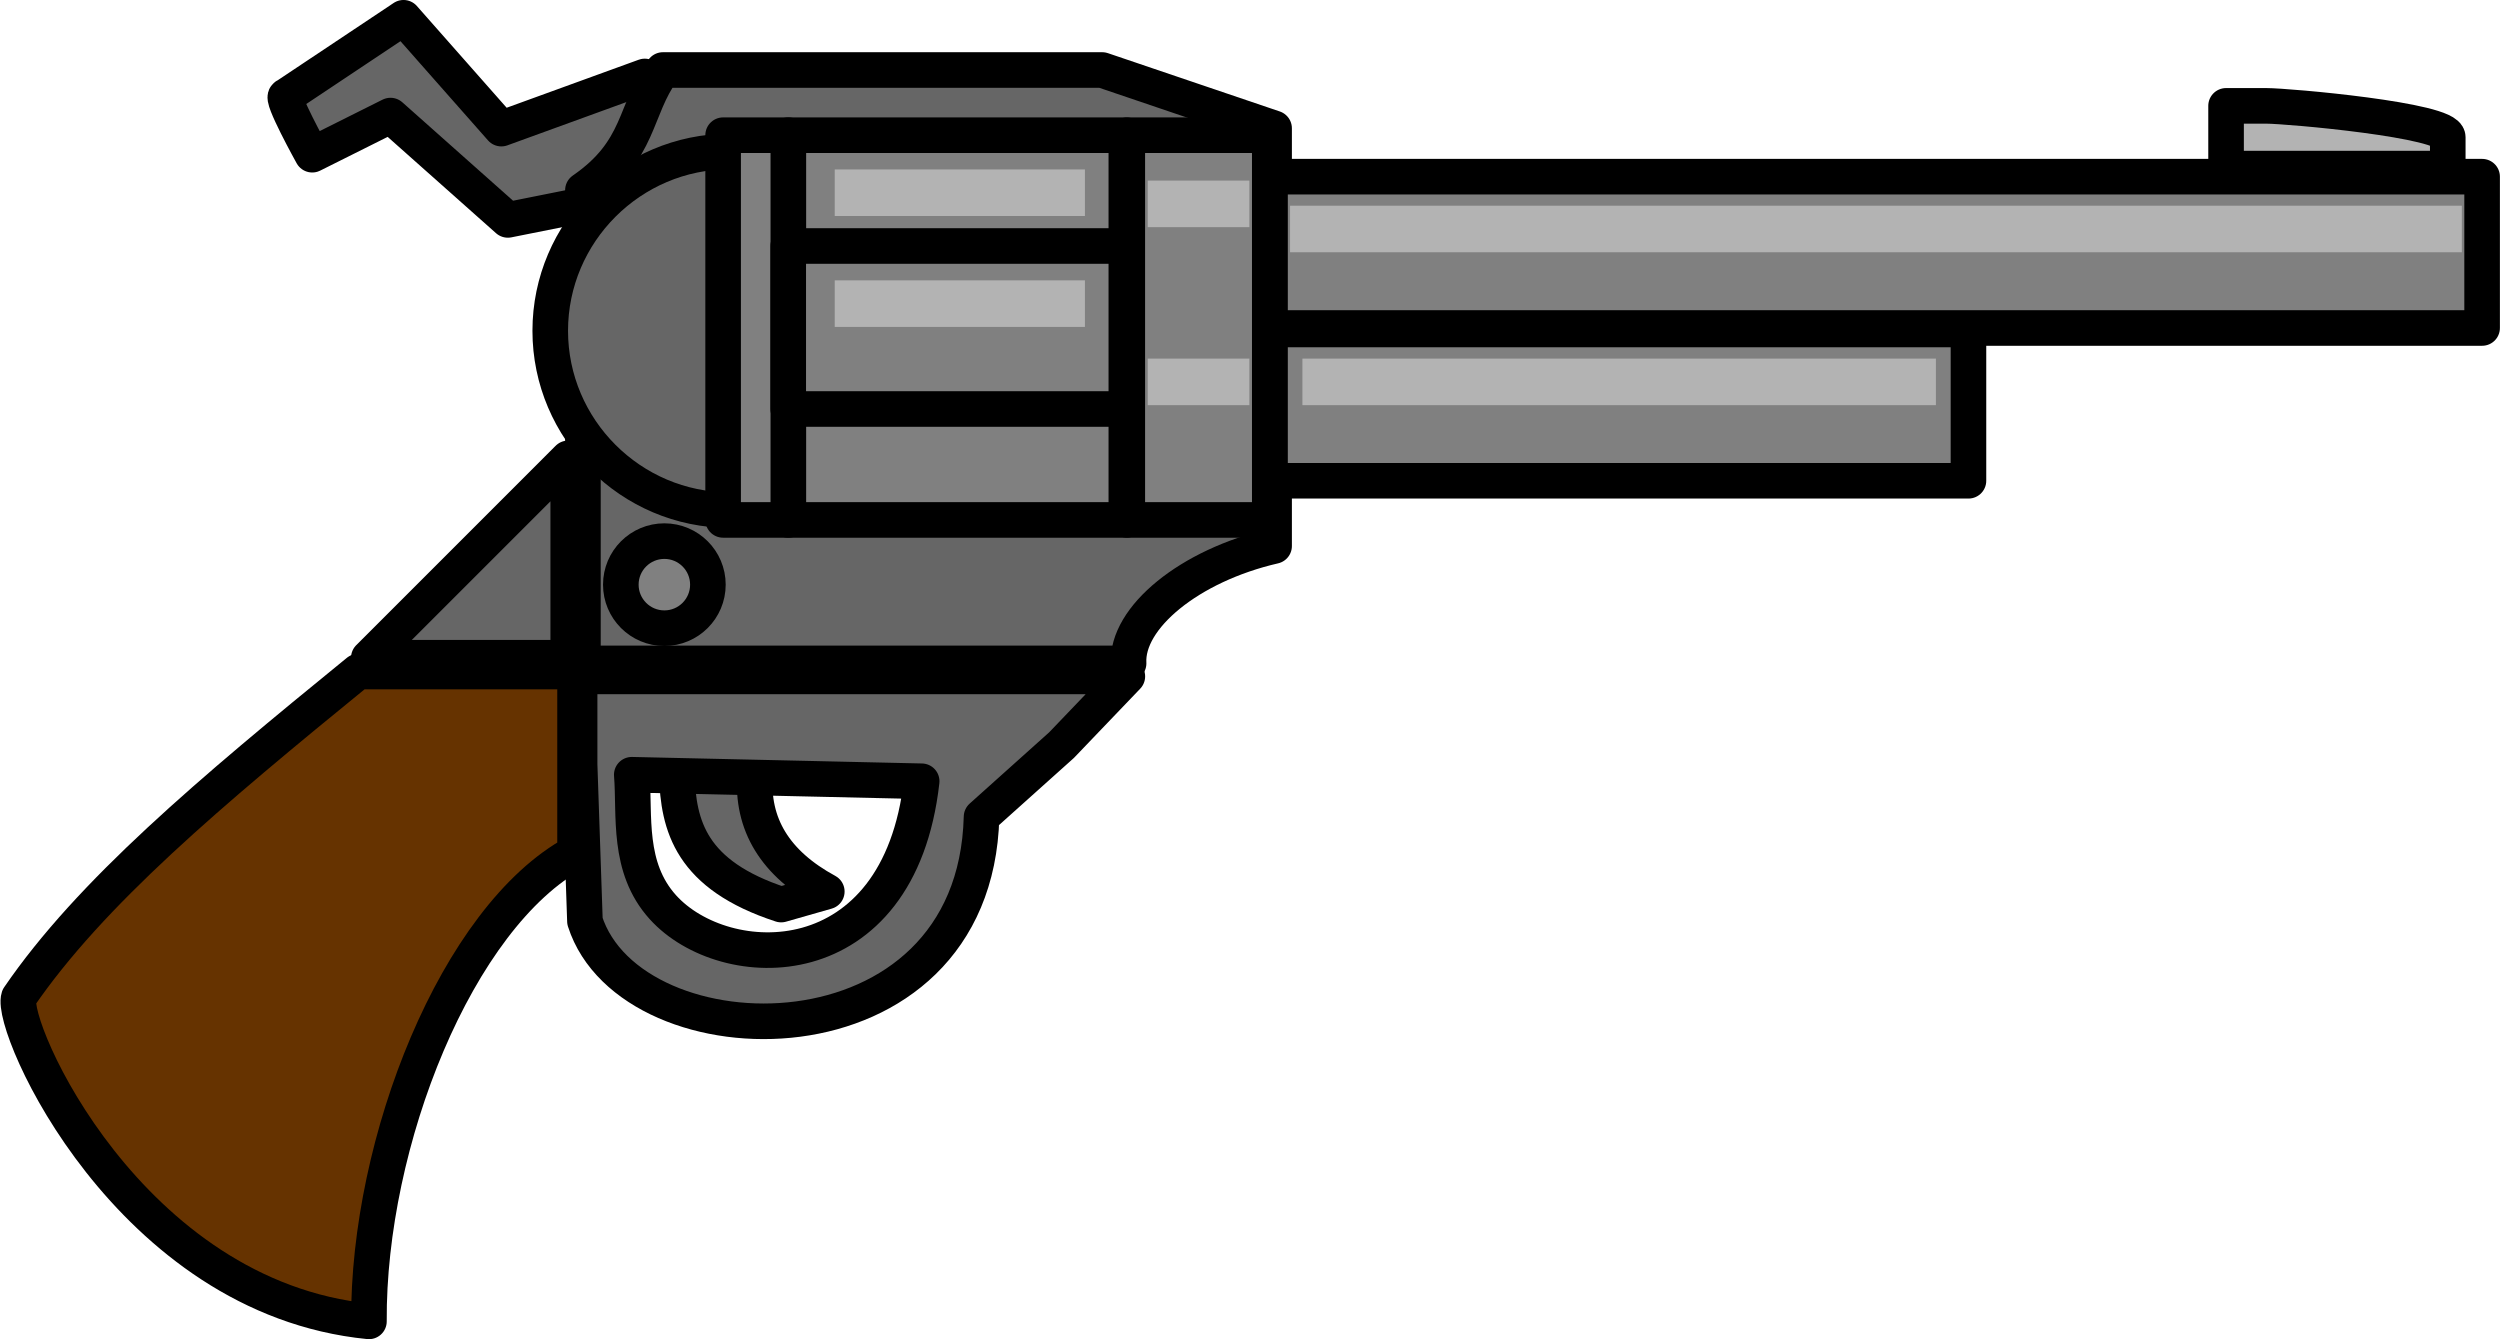 <?xml version="1.0" encoding="UTF-8" standalone="no"?>
<svg id="svg6073" xmlns:rdf="http://www.w3.org/1999/02/22-rdf-syntax-ns#" xmlns="http://www.w3.org/2000/svg" height="84.128mm" width="157.05mm" version="1.1" xmlns:cc="http://creativecommons.org/ns#" xmlns:dc="http://purl.org/dc/elements/1.1/" viewBox="0 0 556.494 298.092">
<g id="layer1" transform="translate(-133.18 -229.03)">
<g id="g7435" fill-rule="evenodd" transform="matrix(2.236 0 0 2.236 -374.53 -297.51)">
<g stroke-linejoin="round" stroke="#000" stroke-linecap="round" stroke-miterlimit="2.613" stroke-width="3.543" fill="#666">
<path id="path5934" d="m294.44 312.55h7.79c-0.379 4.998 2.001 8.893 7.141 11.684-1.515 0.433-3.03 0.865-4.544 1.298-9.002-2.943-10.248-7.824-10.386-12.983z"/>
<path id="path5936" d="m255.55 245.04 11.684-7.79 9.737 11.035 14.281-5.193v7.79l-3.895 4.544-9.737 1.947-11.684-10.386-7.79 3.895s-3.246-5.842-2.597-5.842z"/>
<path id="path5938" d="m293.06 242.45h43.727l17.114 5.805v41.582c-8.45 1.947-14.728 7.14-14.486 11.684h-54.322v-47.108c5.794-3.988 5.07-7.976 7.967-11.963z"/>
<path id="path5940" d="m299.69 250.56h22.395v35.702h-22.395c-9.818 0-17.851-8.033-17.851-17.851 0-9.818 8.033-17.851 17.851-17.851z"/>
</g>
<path id="path5942" stroke-linejoin="round" d="m353.47 253.07h120.69v15.062h-120.69v-15.062z" stroke="#000" stroke-linecap="round" stroke-miterlimit="2.613" stroke-width="3.543" fill="#808080"/>
<path id="path5944" d="m355.49 255.96h116.65v4.634h-116.65v-4.634z" fill="#b3b3b3"/>
<path id="path5946" stroke-linejoin="round" d="m448.67 246.02h4.003c2.142 0 18.068 1.406 18.068 3.122v3.122h-22.07v-6.244z" stroke="#000" stroke-linecap="round" stroke-miterlimit="2.613" stroke-width="3.543" fill="#b3b3b3"/>
<path id="path5948" stroke-linejoin="round" d="m353.47 268.28h69.555v15.062h-69.555v-15.062z" stroke="#000" stroke-linecap="round" stroke-miterlimit="2.613" stroke-width="3.543" fill="#808080"/>
<path id="path5950" d="m356.72 271.18h63.064v4.635h-63.064v-4.635z" fill="#b3b3b3"/>
<path id="path5952" stroke-linejoin="round" d="m353.47 248.94h-14.184v38.299h14.184v-38.299z" stroke="#000" stroke-linecap="round" stroke-miterlimit="2.613" stroke-width="3.543" fill="#808080"/>
<path id="path5954" d="m341.32 271.18h10.119v4.635h-10.119v-4.635z" fill="#b3b3b3"/>
<path id="path5956" d="m341.32 253.46h10.119v4.635h-10.119v-4.635z" fill="#b3b3b3"/>
<g stroke-linejoin="round" stroke="#000" stroke-linecap="round" stroke-miterlimit="2.613" stroke-width="3.543" fill="#808080">
<path id="path5958" d="m339.19 248.94h-33.658v38.299h33.658v-38.299z"/>
<path id="path5960" d="m299.05 248.94h6.491v38.299h-6.491v-38.299z"/>
<path id="path5962" d="m339.19 259.97h-33.658v16.228h33.658v-16.228z"/>
</g>
<path id="path5964" d="m310.16 252.35h24.907v4.635h-24.907v-4.635z" fill="#b3b3b3"/>
<path id="path5966" d="m310.16 263.39h24.907v4.635h-24.907v-4.635z" fill="#b3b3b3"/>
<g stroke-linejoin="round" stroke="#000" stroke-linecap="round" stroke-miterlimit="2.613" stroke-width="3.543">
<path id="path5968" d="m293.2 289.35c2.393 0 4.334 1.941 4.334 4.334s-1.941 4.334-4.334 4.334-4.334-1.941-4.334-4.334 1.941-4.334 4.334-4.334z" fill="#808080"/>
<path id="path5970" d="m332.74 309.66c-2.655 2.38-5.309 4.76-7.964 7.14-0.649 25.471-34.883 24.751-39.482 10.386-0.177-5.193-0.354-10.386-0.531-15.579v-8.79h54.528l-6.551 6.843zm-42.784 2.948c8.755 0.216 20.106 0.433 28.86 0.649-2.25 19.905-19.618 19.346-25.766 12.535-3.584-3.971-2.772-9.139-3.093-13.184z" fill="#666"/>
<path id="path5972" d="m283.63 281.11-19.852 19.852h19.852v-19.852z" fill="#666"/>
<path id="path5974" d="m228.94 334.76c7.109-10.39 19.016-20.395 33.78-32.425h21.589v18.045c-11.752 6.38-20.638 28.784-20.519 46.646-23.942-2.369-35.811-29.37-34.85-32.267z" fill="#630"/>
</g>
</g>
</g>
</svg>
